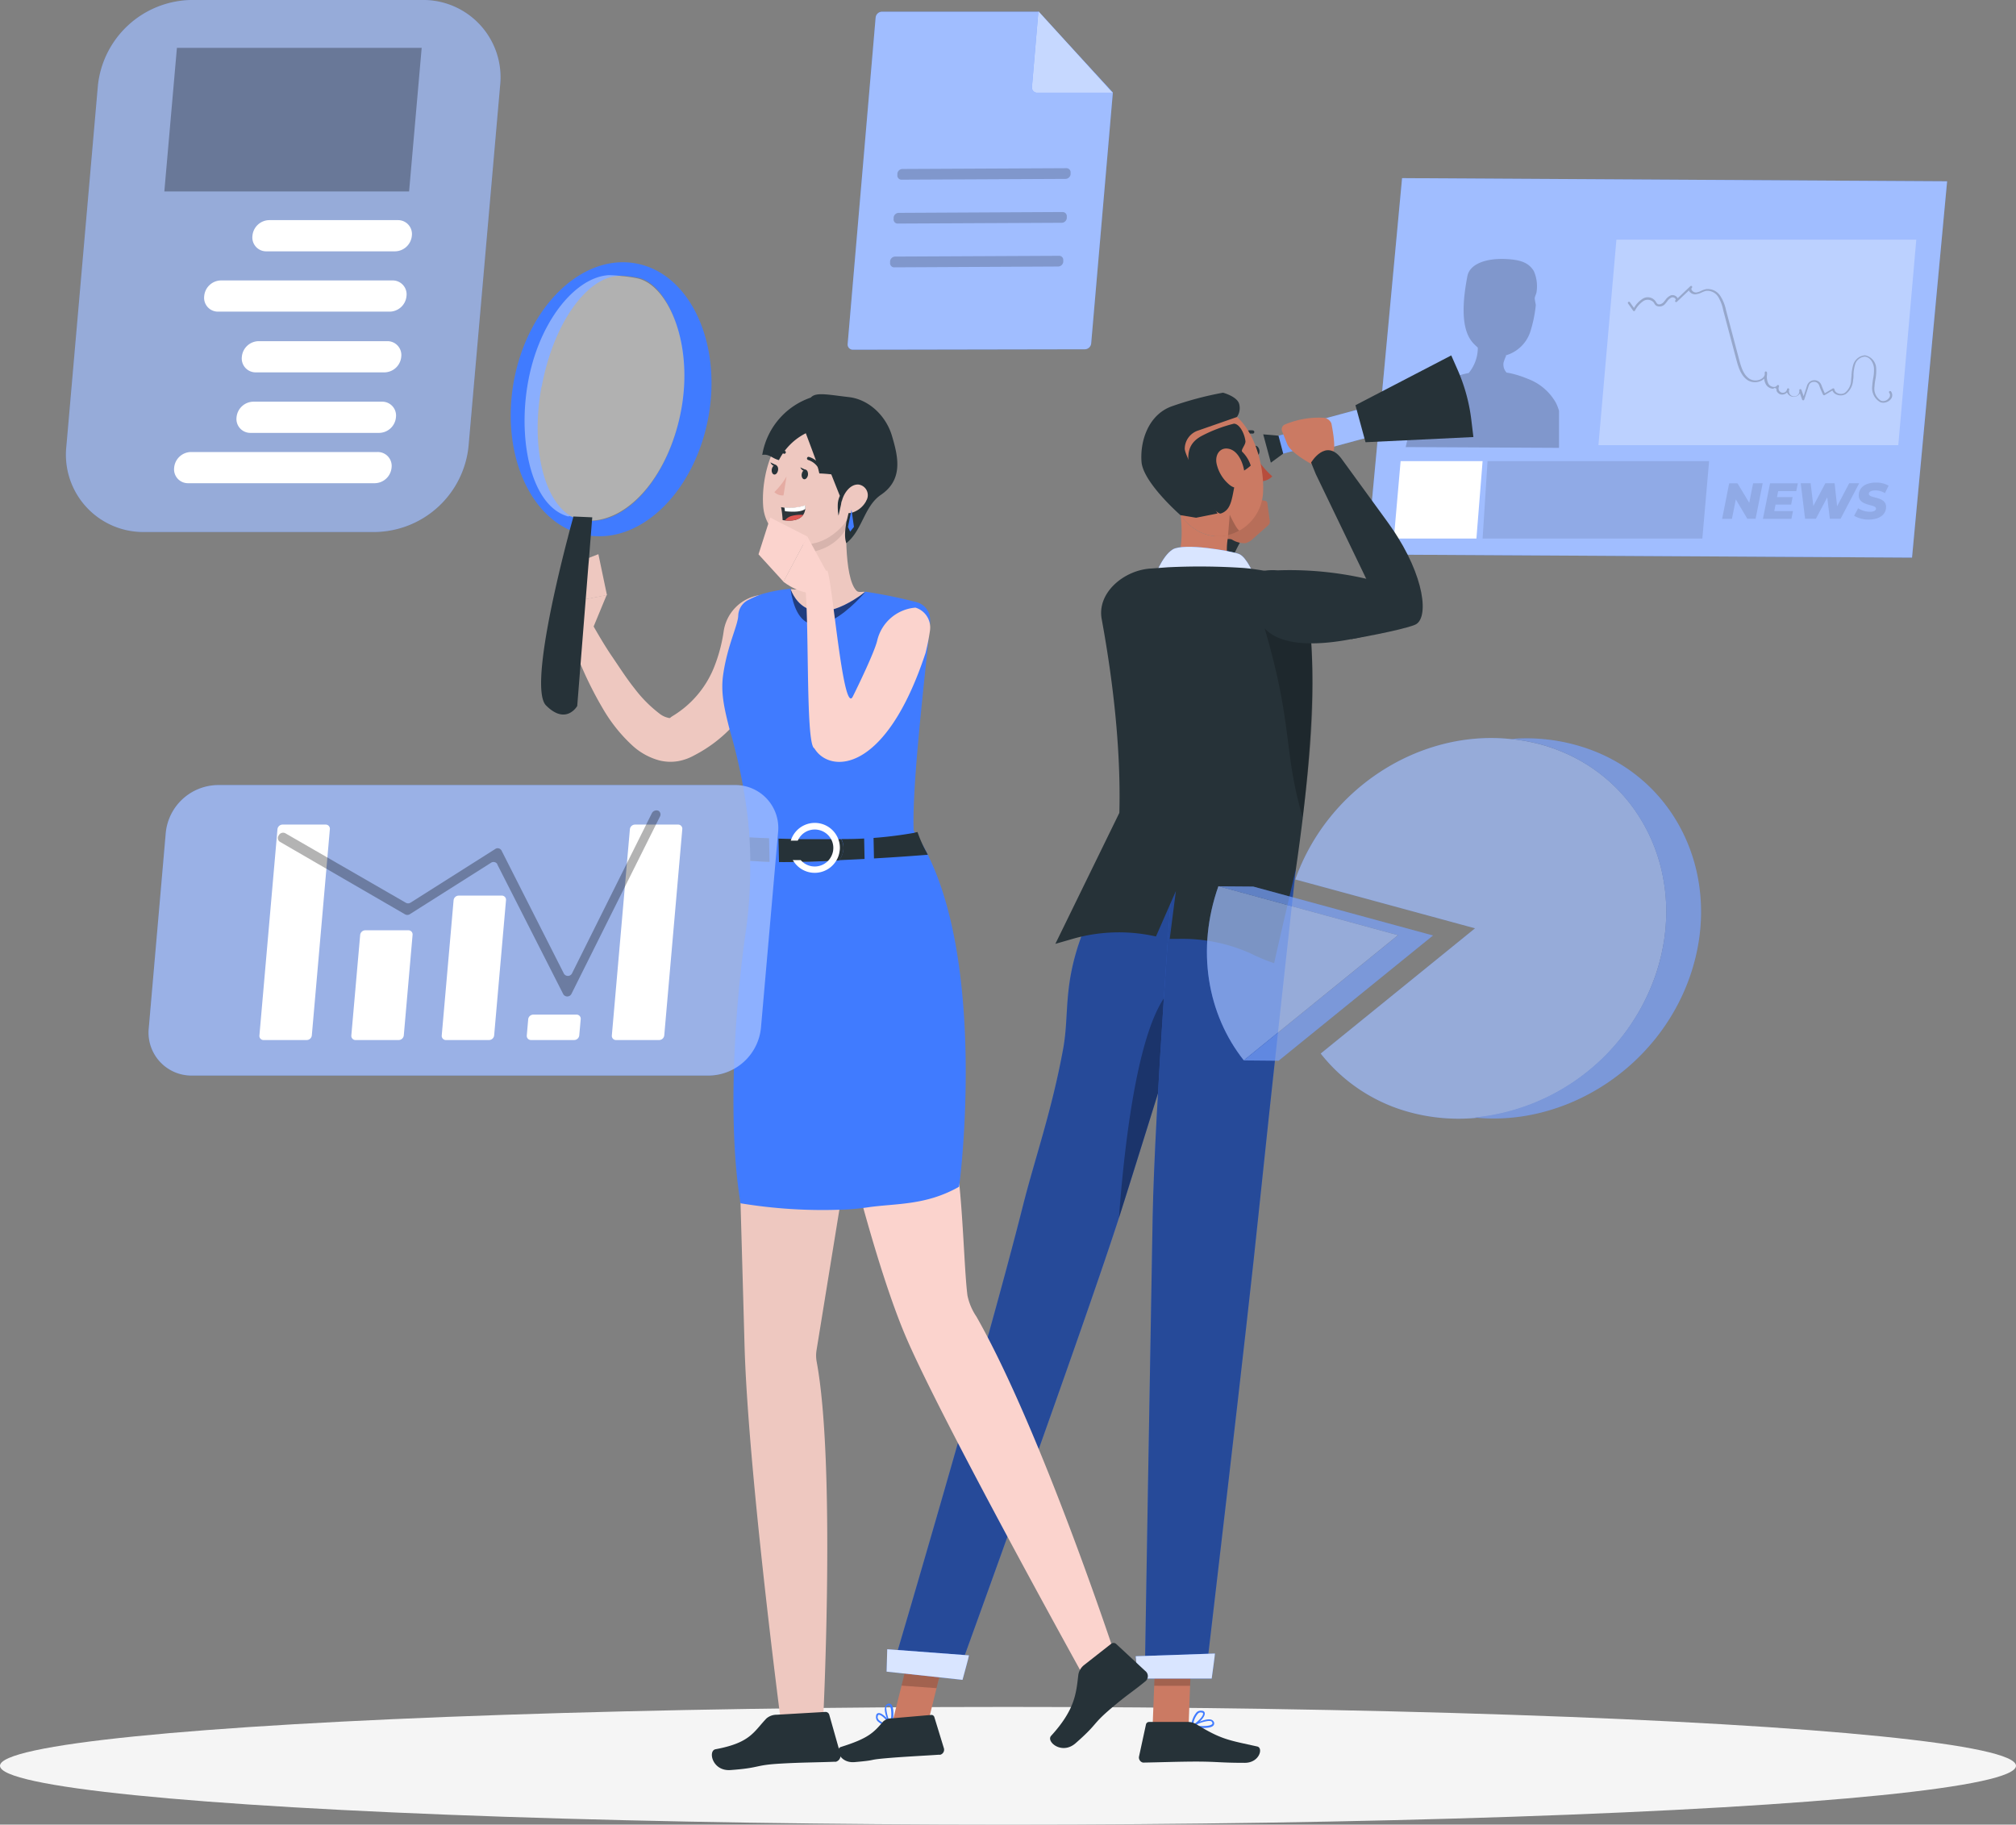 <svg id="Слой_1" data-name="Слой 1" xmlns="http://www.w3.org/2000/svg" viewBox="0 0 387.78 350.95">
  <rect x="0" y="0" width="387.78" height="350.95" fill="#808080" stroke="none"/>
  <title>Analyze</title>
  <g id="freepik--Shadow--inject-2">
    <ellipse id="freepik--path--inject-2" cx="193.89" cy="339.63" rx="193.89" ry="11.32" style="fill: #f5f5f5"/>
  </g>
  <g id="freepik--News--inject-2">
    <g id="freepik--monitor-screen--inject-2">
      <g id="freepik--PC--inject-2">
        <polygon points="367.78 107.25 262.93 106.65 269.69 34.26 374.53 34.87 367.78 107.25" style="fill: #407bff"/>
      </g>
    </g>
    <polygon points="269.69 34.26 262.93 106.65 367.78 107.25 374.53 34.87 269.69 34.26" style="fill: #fff;opacity: 0.5;isolation: isolate"/>
    <g style="opacity: 0.2">
      <path d="M350,148.93a19.68,19.68,0,0,0-2.56-.88,13.62,13.62,0,0,0-1.54-.33,2.28,2.28,0,0,1-.59-1.86,7.82,7.82,0,0,1,.51-1.37l-.1-.07a7,7,0,0,0,4.7-4.42,25.3,25.3,0,0,0,1.1-5.22c0-.26-.24-1.16-.2-1.42s.31-.87.34-1.09a7.26,7.26,0,0,0-.52-4.08c-.92-1.49-2.33-2.18-5.42-2.31-3.86-.18-6.91,1-7.35,3.27-2.19,11.2,1.15,12.84,2,13.79a7.63,7.63,0,0,1-1.76,4.87,13.3,13.3,0,0,0-3.93,1.36c-.86.46-4.34,2.24-4.86,3.06-1.85,3-3.32,9.82-3.32,9.82l29.49.15v-7.12a8.61,8.61,0,0,0-.65-1.64A10.36,10.36,0,0,0,350,148.93Z" transform="translate(-56.11 -76.06)"/>
    </g>
    <polygon points="283.99 103.58 268.11 103.58 269.41 88.69 285.18 88.69 283.99 103.58" style="fill: #fff"/>
    <polygon points="286.13 88.69 328.75 88.69 327.45 103.58 285.18 103.58 286.13 88.69" style="opacity: 0.1;isolation: isolate"/>
    <polygon points="365.14 85.62 307.46 85.62 310.92 46.1 368.6 46.1 365.14 85.62" style="fill: #fff;opacity: 0.3;isolation: isolate"/>
    <g style="opacity: 0.2">
      <path d="M418.32,153.52a1.49,1.49,0,0,1-.54-.11,3.1,3.1,0,0,1-1.54-3.12,13.11,13.11,0,0,1,.17-1.42,8.32,8.32,0,0,0,.16-2c-.08-1.05-.79-2.19-1.8-2.21a2.11,2.11,0,0,0-1.86,1.63,7.31,7.31,0,0,0-.28,1.89,4.31,4.31,0,0,1-.08,1,3.57,3.57,0,0,1-1.41,2.67,2,2,0,0,1-1.82.08,1.46,1.46,0,0,1-.75-.76l-1.49.89a.2.2,0,0,1-.17,0,.19.19,0,0,1-.14-.11,16,16,0,0,1-.74-1.76,1,1,0,0,0-1-.68h0a1,1,0,0,0-1,.72l-.87,2.68a.21.21,0,0,1-.2.15h0a.23.23,0,0,1-.21-.15l-.42-1.2a1.53,1.53,0,0,1-.26.31,1.42,1.42,0,0,1-1,.37,1.4,1.4,0,0,1-1-.5,1.46,1.46,0,0,1-.22-.35,1.73,1.73,0,0,1-.29.23,1.26,1.26,0,0,1-1,.14,1.28,1.28,0,0,1-.75-.73.35.35,0,0,0-.6-.35,1.75,1.75,0,0,1-1.38-.75,2.77,2.77,0,0,1-.38-1.2,2.36,2.36,0,0,1-.42.33,2.7,2.7,0,0,1-2.72,0c-1.28-.82-1.79-2.39-2.2-3.92l-2.54-9.57a7.67,7.67,0,0,0-1-2.62,2.5,2.5,0,0,0-2.29-1.1,4.08,4.08,0,0,0-.84.31,3.42,3.42,0,0,1-1.15.35A1.33,1.33,0,0,1,381,132v-.1l-2.34,2.21a.22.22,0,0,1-.29,0,.23.23,0,0,1,0-.29.23.23,0,0,0,0-.31.69.69,0,0,0-.71-.24,2.09,2.09,0,0,0-.88.78c-.1.12-.19.24-.29.35a1.41,1.41,0,0,1-1.83.44,1.62,1.62,0,0,1-.36-.44,1.53,1.53,0,0,0-.14-.21,1.55,1.55,0,0,0-2-.19,5,5,0,0,0-1.56,1.8.19.19,0,0,1-.17.1.23.23,0,0,1-.19-.09l-.94-1.33a.22.22,0,1,1,.35-.25l.76,1.06a4.79,4.79,0,0,1,1.53-1.67,1.83,1.83,0,0,1,2.72.55,1.24,1.24,0,0,0,.25.33c.37.28,1-.05,1.25-.39l.27-.33a2.54,2.54,0,0,1,1.08-.92,1.12,1.12,0,0,1,1.19.39.82.82,0,0,1,.11.17l2.44-2.31a.21.21,0,0,1,.3,0h0a.22.22,0,0,1,0,.3.32.32,0,0,0-.06.39,1,1,0,0,0,.84.52,3,3,0,0,0,1-.32,4.37,4.37,0,0,1,.94-.33,2.87,2.87,0,0,1,2.72,1.27,8,8,0,0,1,1.12,2.76l2.54,9.57c.4,1.51.86,2.93,2,3.66a2.25,2.25,0,0,0,2.27,0,1.39,1.39,0,0,0,.64-.79v-.44a.22.22,0,0,1,.21-.2h0a.23.23,0,0,1,.22.2,1.67,1.67,0,0,1,0,.5,2.85,2.85,0,0,0,.32,1.74,1.29,1.29,0,0,0,1,.55h0a.7.7,0,0,0,.61-.29.22.22,0,0,1,.29-.06.21.21,0,0,1,.08.29h0a.84.84,0,0,0,0,.68.82.82,0,0,0,1.56-.18.22.22,0,0,1,.24-.18.21.21,0,0,1,.18.24h0a1,1,0,1,0,1.93.13.21.21,0,0,1,.18-.21.22.22,0,0,1,.24.14l.42,1.21.67-2.07a1.48,1.48,0,0,1,1.4-1h0a1.43,1.43,0,0,1,1.37,1c.19.51.4,1,.63,1.51l1.53-.92a.22.22,0,0,1,.32.17,1,1,0,0,0,.59.72,1.49,1.49,0,0,0,1.41-.05,3.16,3.16,0,0,0,1.21-2.36c0-.31.06-.62.08-.93a8.15,8.15,0,0,1,.3-2,2.56,2.56,0,0,1,2.29-1.93A2.64,2.64,0,0,1,417,147a8.31,8.31,0,0,1-.16,2.06,11.06,11.06,0,0,0-.17,1.38,2.69,2.69,0,0,0,1.27,2.7,1.36,1.36,0,0,0,1.48-.49.8.8,0,0,0,.11-1,.22.22,0,1,1,.35-.25,1.19,1.19,0,0,1-.12,1.49A1.9,1.9,0,0,1,418.32,153.52Z" transform="translate(-56.11 -76.06)"/>
    </g>
    <g style="opacity: 0.1">
      <path d="M395.17,169l-1.37,6.84h-1.59L390,172.11l-.75,3.75h-1.89l1.36-6.84h1.6l2.26,3.74.74-3.74Z" transform="translate(-56.11 -76.06)"/>
      <path d="M398.15,170.52l-.23,1.15h3l-.28,1.44h-3l-.24,1.25H401l-.31,1.5h-5.48l1.37-6.84h5.35l-.31,1.5Z" transform="translate(-56.11 -76.06)"/>
      <path d="M413.73,169l-3.58,6.84h-2.07l-.5-4.12-2.18,4.12h-2.08l-.84-6.84h1.91l.52,4.37,2.31-4.37H409l.48,4.43,2.33-4.43Z" transform="translate(-56.11 -76.06)"/>
      <path d="M412.75,175.26l.77-1.44a4.26,4.26,0,0,0,2.27.67c.74,0,1.17-.23,1.17-.6,0-.92-3.32-.42-3.32-2.56,0-1.48,1.26-2.45,3.28-2.45a4.83,4.83,0,0,1,2.47.59l-.71,1.44a3.42,3.42,0,0,0-1.87-.52c-.8,0-1.23.29-1.23.66,0,.94,3.32.4,3.32,2.51,0,1.47-1.29,2.43-3.29,2.43A5.36,5.36,0,0,1,412.75,175.26Z" transform="translate(-56.11 -76.06)"/>
    </g>
  </g>
  <g id="freepik--Document--inject-2">
    <path d="M270.17,93.86,266,142.11a1.25,1.25,0,0,1-1.22,1.13l-44.62.08a1,1,0,0,1-1-1.12l5.38-62.76a1.25,1.25,0,0,1,1.22-1.13h30.06Z" transform="translate(-56.11 -76.06)" style="fill: #407bff"/>
    <g style="opacity: 0.5">
      <path d="M270.17,93.86,266,142.11a1.25,1.25,0,0,1-1.22,1.13l-44.62.08a1,1,0,0,1-1-1.12l5.38-62.76a1.25,1.25,0,0,1,1.22-1.13h30.06Z" transform="translate(-56.11 -76.06)" style="fill: #fff"/>
    </g>
    <path d="M261.22,108.41l-31.5.15a1,1,0,0,0-1,.89v.29a.8.8,0,0,0,.72.88h.1l31.5-.15a1,1,0,0,0,1-.89v-.29a.8.8,0,0,0-.72-.88Z" transform="translate(-56.11 -76.06)" style="opacity: 0.2;isolation: isolate"/>
    <path d="M260.52,116.84,229,117a1,1,0,0,0-1,.89v.29a.79.79,0,0,0,.69.88h.12l31.5-.15a1,1,0,0,0,1-.89v-.29a.8.8,0,0,0-.7-.88Z" transform="translate(-56.11 -76.06)" style="opacity: 0.2;isolation: isolate"/>
    <path d="M259.82,125.26l-31.5.15a1,1,0,0,0-1,.89v.29a.8.8,0,0,0,.7.89h.11l31.5-.16a1,1,0,0,0,1-.89v-.29a.8.8,0,0,0-.72-.88Z" transform="translate(-56.11 -76.06)" style="opacity: 0.2;isolation: isolate"/>
    <path d="M255.85,78.22l-1.24,14.56a1,1,0,0,0,.87,1.11h14.64Z" transform="translate(-56.11 -76.06)" style="fill: #407bff"/>
    <path d="M255.85,78.22l-1.24,14.56a1,1,0,0,0,.87,1.11h14.64Z" transform="translate(-56.11 -76.06)" style="fill: #fff;opacity: 0.7;isolation: isolate"/>
  </g>
  <g id="freepik--Info--inject-2">
    <g style="opacity: 0.7">
      <path d="M128.35,178.38H83.93a14.87,14.87,0,0,1-15.05-16.49l6.06-69.33a18.37,18.37,0,0,1,17.94-16.5H137.3a14.87,14.87,0,0,1,15,16.5l-6.07,69.33A18.35,18.35,0,0,1,128.35,178.38Z" transform="translate(-56.11 -76.06)" style="fill: #407bff"/>
      <path d="M128.35,178.38H83.93a14.87,14.87,0,0,1-15.05-16.49l6.06-69.33a18.37,18.37,0,0,1,17.94-16.5H137.3a14.87,14.87,0,0,1,15,16.5l-6.07,69.33A18.35,18.35,0,0,1,128.35,178.38Z" transform="translate(-56.11 -76.06)" style="fill: #fff;opacity: 0.5;isolation: isolate"/>
    </g>
    <path d="M128.21,169H92.31a2.67,2.67,0,0,1-2.7-3h0a3.3,3.3,0,0,1,3.22-3h35.9a2.67,2.67,0,0,1,2.7,3h0A3.3,3.3,0,0,1,128.21,169Z" transform="translate(-56.11 -76.06)" style="fill: #fff"/>
    <path d="M132.11,124.4H107.37a2.66,2.66,0,0,1-2.7-3h0a3.29,3.29,0,0,1,3.22-3h24.74a2.67,2.67,0,0,1,2.7,3h0A3.3,3.3,0,0,1,132.11,124.4Z" transform="translate(-56.11 -76.06)" style="fill: #fff"/>
    <path d="M131.09,136h-33a2.66,2.66,0,0,1-2.7-3h0a3.29,3.29,0,0,1,3.21-3h33a2.67,2.67,0,0,1,2.7,3h0A3.29,3.29,0,0,1,131.09,136Z" transform="translate(-56.11 -76.06)" style="fill: #fff"/>
    <path d="M130.07,147.68H105.33a2.67,2.67,0,0,1-2.7-3h0a3.29,3.29,0,0,1,3.22-3h24.74a2.67,2.67,0,0,1,2.7,3h0A3.29,3.29,0,0,1,130.07,147.68Z" transform="translate(-56.11 -76.06)" style="fill: #fff"/>
    <path d="M129.05,159.32H104.31a2.67,2.67,0,0,1-2.7-3h0a3.3,3.3,0,0,1,3.22-3h24.74a2.66,2.66,0,0,1,2.7,3h0A3.29,3.29,0,0,1,129.05,159.32Z" transform="translate(-56.11 -76.06)" style="fill: #fff"/>
    <polygon points="78.69 36.82 31.61 36.82 34.03 9.2 81.11 9.2 78.69 36.82" style="opacity: 0.3;isolation: isolate"/>
  </g>
  <g id="freepik--character-2--inject-2">
    <rect x="299.77" y="158.82" width="12.67" height="3.57" transform="translate(-87.46 9.58) rotate(-15.16)" style="fill: #407bff"/>
    <rect x="299.77" y="158.82" width="12.67" height="3.57" transform="translate(-87.46 9.58) rotate(-15.16)" style="fill: #fff;opacity: 0.3;isolation: isolate"/>
    <polygon points="245.92 83.8 242.98 83.54 244.45 88.99 246.83 87.25 245.92 83.8" style="fill: #263238"/>
    <rect x="307.26" y="155.08" width="18.97" height="5.68" transform="translate(-86.39 12.27) rotate(-15.16)" style="fill: #407bff"/>
    <rect x="307.26" y="155.08" width="18.97" height="5.68" transform="translate(-86.39 12.27) rotate(-15.16)" style="fill: #fff;opacity: 0.5;isolation: isolate"/>
    <path d="M339.52,160.12l-20.75,1L316.83,154l18.43-9.58,1.29,2.92a34,34,0,0,1,2.56,9.39Z" transform="translate(-56.11 -76.06)" style="fill: #263238"/>
    <path d="M275,207.81c0-6.62,3.31-10,5.9-14.24l9.36-15.23c.45-.73-2.41,3.92-.82,1.14.89-1.55,3.92-1.57,5.14,1-3.27,6-3.86,11-5.8,17.56a92.79,92.79,0,0,1-3.4,9C279.36,218.21,275,210.69,275,207.81Z" transform="translate(-56.11 -76.06)" style="fill: #263238"/>
    <path d="M289,180.5c.84-1.72,2.72-5.22,3.55-6.95a1.91,1.91,0,0,1,.55-.76,2,2,0,0,1,.69-.23,12.34,12.34,0,0,1,5.63-.18.58.58,0,0,1,.36.19.62.62,0,0,1,.11.34c.14,1,.28,2.08.43,3.12a1.42,1.42,0,0,1,0,.68,1.52,1.52,0,0,1-.44.54l-2.67,2.35a3.45,3.45,0,0,1-1.52.93,4.58,4.58,0,0,1-2.64-.71C292,179.41,289,180.5,289,180.5Z" transform="translate(-56.11 -76.06)" style="fill: #cb7a63"/>
    <g style="opacity: 0.1">
      <path d="M289,180.5c.84-1.72,2.72-5.22,3.55-6.95a1.91,1.91,0,0,1,.55-.76,2,2,0,0,1,.69-.23,12.34,12.34,0,0,1,5.63-.18.58.58,0,0,1,.36.19.62.62,0,0,1,.11.34c.14,1,.28,2.08.43,3.12a1.42,1.42,0,0,1,0,.68,1.52,1.52,0,0,1-.44.54l-2.67,2.35a3.45,3.45,0,0,1-1.52.93,4.58,4.58,0,0,1-2.64-.71C292,179.41,289,180.5,289,180.5Z" transform="translate(-56.11 -76.06)"/>
    </g>
    <g id="freepik--group--inject-2">
      <path d="M297.54,161.81c.34-.06.7.3.8.81s-.09,1-.43,1a.9.9,0,0,1-.79-.81C297,162.3,297.21,161.87,297.54,161.81Z" transform="translate(-56.11 -76.06)" style="fill: #263238"/>
      <path d="M298.46,168.61a3,3,0,0,0,2.37-.93,18.82,18.82,0,0,1-3.3-3.93Z" transform="translate(-56.11 -76.06)" style="fill: #b74d3c"/>
      <path d="M294.9,160.3a2.43,2.43,0,0,1,2.07-.84h.1a.31.31,0,0,0,0-.62h0a3,3,0,0,0-2.62,1,.3.3,0,0,0-.08.2.31.31,0,0,0,.3.32h0A.29.29,0,0,0,294.9,160.3Z" transform="translate(-56.11 -76.06)" style="fill: #263238"/>
      <path d="M290.85,191.5c-8.83-.09-10.08-4.92-10.08-4.92,2.68-2.51,2.91-7.22,2.43-11.43a9.82,9.82,0,0,0,2.58,2.56,8,8,0,0,0,6.44,1.29h.11a1.11,1.11,0,0,0,0,.25c-.6,3.36-.21,7,3.3,8.1C295.58,187.32,300.58,191.6,290.85,191.5Z" transform="translate(-56.11 -76.06)" style="fill: #cb7a63"/>
      <path d="M292.6,177.73a11.81,11.81,0,0,0-.27,1.24h-.11a8,8,0,0,1-6.44-1.29,9.82,9.82,0,0,1-2.58-2.56c-.11-1.07-.28-2.12-.46-3.07l9.5,5.45Z" transform="translate(-56.11 -76.06)" style="fill: #cb7a63"/>
      <path d="M278.07,187.34s1.48-4.28,3.61-5.6,11.35.29,12.79.89,2.83,4,2.83,4Z" transform="translate(-56.11 -76.06)" style="fill: #407bff"/>
      <path d="M278.07,187.34s1.48-4.28,3.61-5.6,11.35.29,12.79.89,2.83,4,2.83,4Z" transform="translate(-56.11 -76.06)" style="fill: #fff;opacity: 0.8;isolation: isolate"/>
      <path d="M300.2,186c-1.43-.27-3-.52-4.65-.68a125.65,125.65,0,0,0-14.78-.15l-3.25.24c-5.16.27-10.43,4.63-9.5,9.71,5.13,27.95,3.18,43.46,2.56,48l34.76.34c4.19-28.53,3.5-43,2.24-50A9.22,9.22,0,0,0,300.2,186Z" transform="translate(-56.11 -76.06)" style="fill: #263238"/>
      <path d="M306.69,233.34l-1.31,10.07c2.69-20.62,3.76-29.22,3-43.6l-9-2.86C304.91,215.77,302.9,220.41,306.69,233.34Z" transform="translate(-56.11 -76.06)" style="opacity: 0.2;isolation: isolate"/>
      <path d="M299.07,170.66a8.94,8.94,0,0,1-4.5,7.42h0a7.56,7.56,0,0,1-2.19.88h-.11a8,8,0,0,1-6.44-1.29,9.82,9.82,0,0,1-2.58-2.56c-1.68-2.41-2.33-5.6-3.48-10.07A8.81,8.81,0,0,1,290,154.15C296.66,155.48,299.33,164.7,299.07,170.66Z" transform="translate(-56.11 -76.06)" style="fill: #cb7a63"/>
      <path d="M294.52,178.09a7.56,7.56,0,0,1-2.19.88l.32-3.92S294.06,178.09,294.52,178.09Z" transform="translate(-56.11 -76.06)" style="opacity: 0.2;isolation: isolate"/>
      <path d="M295.2,166.7c-2.31,1.06-1.34,6.17-3.43,7.69a2.51,2.51,0,0,1-.86.44c-1,.23-5.32-5.68-5.68-7.12-.93-3.76-.92-6.15,1.92-7.75a27.79,27.79,0,0,1,6.3-2.41c1,0,2,1.69,2.22,3.34.08.75-1,1.72-.59,2.09a6.43,6.43,0,0,1,1.61,2.63A9,9,0,0,1,295.2,166.7Z" transform="translate(-56.11 -76.06)" style="fill: #263238"/>
      <path d="M290.31,174.82l-4.13.82-3-.49s-7.2-6.27-7.5-10.28,1.34-9,5.74-10.63a65,65,0,0,1,9.94-2.65s2.84.75,3.13,2.27a3,3,0,0,1-.46,2.41l-7.46,2.6A3.71,3.71,0,0,0,284,162.4h0C284.1,164.3,290.31,174.82,290.31,174.82Z" transform="translate(-56.11 -76.06)" style="fill: #263238"/>
      <path d="M292.72,162.45c1.85.59,2.76,3.34,2.8,5.08,0,1.92-1.25,3.11-2.9,1.79a7.32,7.32,0,0,1-2.48-4C289.72,163.46,290.88,161.87,292.72,162.45Z" transform="translate(-56.11 -76.06)" style="fill: #cb7a63"/>
      <path d="M285.39,408.22a.16.16,0,0,1-.13-.14.14.14,0,0,1,.07-.17c.13,0,2.54-1.42,3.69-1.11a.82.82,0,0,1,.53.38.62.62,0,0,1,0,.71c-.28.41-1.1.52-2,.52A12.68,12.68,0,0,1,285.39,408.22Zm3.22-1.16a7.26,7.26,0,0,0-2.71.88c1.29.18,3,.17,3.36-.27.07-.07.11-.16,0-.36a.43.43,0,0,0-.32-.23.86.86,0,0,0-.32,0Z" transform="translate(-56.11 -76.06)" style="fill: #407bff"/>
      <path d="M285.32,408.18a.21.21,0,0,1-.07-.15,4.37,4.37,0,0,1,1.06-2.66,1.18,1.18,0,0,1,.92-.27c.45,0,.61.27.61.46.14.8-1.5,2.26-2.34,2.64h-.07Zm1.8-2.77a.84.84,0,0,0-.58.24,3.86,3.86,0,0,0-.91,2.12c.86-.51,2-1.68,1.89-2.15,0,0,0-.18-.32-.18h-.1Z" transform="translate(-56.11 -76.06)" style="fill: #407bff"/>
      <polygon points="222.33 316.07 229.21 316.08 228.63 331.97 221.71 331.96 222.33 316.07" style="fill: #cb7a63"/>
      <path d="M286.36,407.77c4.71,2.89,6.15,3,11.59,4.21,1.19.27.43,3.14-2.41,3.14-4.71,0-5.2-.23-9.22-.24-3.44,0-7.38.15-10.12.19h-.25a1,1,0,0,1-.74-1.2l1.33-6.14a.61.61,0,0,1,.59-.47h7.57A3.17,3.17,0,0,1,286.36,407.77Z" transform="translate(-56.11 -76.06)" style="fill: #263238"/>
      <polygon points="222.33 316.08 222.01 324.24 228.92 324.25 229.21 316.09 222.33 316.08" style="opacity: 0.2;isolation: isolate"/>
      <path d="M227.68,408a.19.19,0,0,1-.13.13.15.15,0,0,1-.17-.09c-.06-.12-1.38-2.54-1-3.68a.84.84,0,0,1,.38-.52.63.63,0,0,1,.72,0c.39.3.49,1.12.48,2A12.63,12.63,0,0,1,227.68,408Zm-1.08-3.23a7.32,7.32,0,0,0,.8,2.71c.21-1.28.24-3-.2-3.34-.06-.08-.16-.11-.36,0a.44.44,0,0,0-.24.32A1.07,1.07,0,0,0,226.6,404.82Z" transform="translate(-56.11 -76.06)" style="fill: #407bff"/>
      <path d="M227.67,408.11a.17.17,0,0,1-.15.07,4.29,4.29,0,0,1-2.64-1.1,1.17,1.17,0,0,1-.26-.92c0-.44.29-.6.47-.6.79-.11,2.24,1.55,2.6,2.38V408A.14.14,0,0,1,227.67,408.11Zm-2.76-1.81a.93.93,0,0,0,.23.57,3.83,3.83,0,0,0,2.11.93c-.5-.86-1.65-2-2.12-1.91,0,0-.18,0-.19.31v.1Z" transform="translate(-56.11 -76.06)" style="fill: #407bff"/>
      <polygon points="175.47 315.97 182.18 316.46 178.22 332.48 171.47 331.99 175.47 315.97" style="fill: #cb7a63"/>
      <path d="M226,407.16c-1.85,2.15-2.83,3.25-8.15,4.91-1.18.36-.18,3.16,2.66,2.91,4.7-.41,2.11-.4,6.11-.75,3.43-.3,7.37-.48,10.1-.67a.86.86,0,0,0,.27,0,1,1,0,0,0,.68-1.24v0l-1.84-6a.58.58,0,0,0-.62-.41l-7.53.65A2.39,2.39,0,0,0,226,407.16Z" transform="translate(-56.11 -76.06)" style="fill: #263238"/>
      <polygon points="175.46 315.98 173.41 324.21 180.14 324.7 182.18 316.46 175.46 315.98" style="opacity: 0.2;isolation: isolate"/>
      <path d="M270.58,243.06a71.48,71.48,0,0,0-6.36,12.8c-3.69,10-2.38,15.18-3.61,21.93-2.17,11.87-5.41,21-7.69,30-7.1,28.19-24.72,87.72-24.72,87.72l12.12,2.67s25.1-69.16,31.48-89.33C277.55,290.7,292.31,243,292.31,243Z" transform="translate(-56.11 -76.06)" style="fill: #407bff"/>
      <path d="M270.58,243.06a71.48,71.48,0,0,0-6.36,12.8c-3.69,10-2.38,15.18-3.61,21.93-2.17,11.87-5.41,21-7.69,30-7.1,28.19-24.72,87.72-24.72,87.72l12.12,2.67s25.1-69.16,31.48-89.33C277.55,290.7,292.31,243,292.31,243Z" transform="translate(-56.11 -76.06)" style="opacity: 0.4;isolation: isolate"/>
      <path d="M226.77,393.27l-.12,4.31,14.6,1.58s1.3-4.71,1.24-4.71Z" transform="translate(-56.11 -76.06)" style="fill: #407bff"/>
      <path d="M226.77,393.27l-.12,4.31,14.6,1.58s1.3-4.71,1.24-4.71Z" transform="translate(-56.11 -76.06)" style="fill: #fff;opacity: 0.8;isolation: isolate"/>
      <path d="M285.49,265c-4.65,15-10.54,33.91-13.68,43.85l-.48,1.51c1.24-16.6,4.5-44.43,12.84-45.45A3,3,0,0,1,285.49,265Z" transform="translate(-56.11 -76.06)" style="opacity: 0.3;isolation: isolate"/>
      <path d="M281.76,243s-3.54,45.74-3.94,67.37c-.38,20.15-1.51,88.35-1.51,88.35H288s8.2-69.41,10.27-89.88c2-19.38,7.08-65.45,7.08-65.45Z" transform="translate(-56.11 -76.06)" style="fill: #407bff"/>
      <path d="M281.76,243s-3.54,45.74-3.94,67.37c-.38,20.15-1.51,88.35-1.51,88.35H288s8.2-69.41,10.27-89.88c2-19.38,7.08-65.45,7.08-65.45Z" transform="translate(-56.11 -76.06)" style="opacity: 0.4;isolation: isolate"/>
      <path d="M271.42,232.4l-12.31,25.2,3.26-.94a32.25,32.25,0,0,1,16.09-.48h0l3.83-8.73-1.18,9.19h1.68a32.23,32.23,0,0,1,14,2.85,33.79,33.79,0,0,0,4.41,1.83c0-.28,4.12-17.88,4.12-17.88S299.86,214.45,271.42,232.4Z" transform="translate(-56.11 -76.06)" style="fill: #263238"/>
      <path d="M274.57,394.62l.4,4.29h14.21s.67-4.81.62-4.81Z" transform="translate(-56.11 -76.06)" style="fill: #407bff"/>
      <path d="M274.57,394.62l.4,4.29h14.21s.67-4.81.62-4.81Z" transform="translate(-56.11 -76.06)" style="fill: #fff;opacity: 0.8;isolation: isolate"/>
      <path d="M308.55,165.41s-4.14-2.16-4.85-3.95l-1-2.51a1,1,0,0,1,.56-1.24,16.81,16.81,0,0,1,7.51-1.29,1.78,1.78,0,0,1,1.43,1.07s1.06,5,.23,5.55Z" transform="translate(-56.11 -76.06)" style="fill: #cb7a63"/>
      <path d="M314.11,164.23,323,176.45c.29.39.57.79.83,1.18,6.44,9.37,7.17,17.49,4.45,18.6S316,199,316,199l1.23-9.71,2.4-.4L309.2,167.24l-.9-2.21S311.1,160.26,314.11,164.23Z" transform="translate(-56.11 -76.06)" style="fill: #263238"/>
      <path d="M301.87,185.76a65.93,65.93,0,0,1,20,2.37l1.13,9.08s-17.77,6-23.61-.26C294.86,192.16,293.42,185.15,301.87,185.76Z" transform="translate(-56.11 -76.06)" style="fill: #263238"/>
    </g>
  </g>
  <g id="freepik--character-1--inject-2">
    <path d="M205.11,190c0,.55.07.87.09,1.28v1.14c0,.74,0,1.49-.05,2.22-.08,1.48-.24,3-.46,4.43a36.74,36.74,0,0,1-2.51,8.66,26.91,26.91,0,0,1-12.49,13.59,10,10,0,0,1-3.09,1.13,8.86,8.86,0,0,1-3.66-.13,12.46,12.46,0,0,1-5.06-2.75,30.12,30.12,0,0,1-5.68-7,71.35,71.35,0,0,1-6.71-15l4.35-1.81c1.24,2.18,2.55,4.44,4,6.57s2.8,4.24,4.33,6.16a25.16,25.16,0,0,0,4.76,4.8,4.22,4.22,0,0,0,1.88.87c.17,0,.18,0,.25-.05s-.1,0,.53-.39a19.35,19.35,0,0,0,8-9.65,30.12,30.12,0,0,0,1.71-6.52h0a8.25,8.25,0,0,1,6.76-7Z" transform="translate(-56.11 -76.06)" style="fill: #eec8c0"/>
    <path d="M166.15,199.37c-3-2.4-3-7-3-7l9.65-1.86L169.7,198Z" transform="translate(-56.11 -76.06)" style="fill: #eec8c0"/>
    <polygon points="116.75 114.47 107.1 116.32 108.18 109.28 115.1 106.59 116.75 114.47" style="fill: #eec8c0"/>
    <path d="M165.68,178a14,14,0,0,0,3.25,1c.28,0,.55.09.83.11,10.06,1.21,20.06-8.82,22.62-22.88,2.6-14.41-3.64-27.65-14-29.51s-20.83,8.32-23.45,22.74C152.63,162.36,157.33,174.26,165.68,178Zm-5.37-27.56c2.16-11.88,8.47-20.87,14.6-21.31a6.1,6.1,0,0,1,1.35,0h0a21.82,21.82,0,0,1,2.68.38c5.43,1.1,10.54,12.36,8.2,25.28C185,167,177.41,176.2,170,176.23a7.58,7.58,0,0,1-1.5-.11H168l-.22-.05a6.17,6.17,0,0,1-1.44-.51c-5.52-2.73-8.21-13.29-6.08-25.09Z" transform="translate(-56.11 -76.06)" style="fill: #407bff"/>
    <path d="M165.51,175.42a.4.4,0,0,1,0-.12l3.9.91c8.05,0,15.5-9.26,17.74-21.35,2.38-12.92-2.62-24.12-8.54-25.28a25.38,25.38,0,0,0-2.91-.41h0a20.53,20.53,0,0,0-2.46-.19c-6.66.37-13.78,9.4-15.69,21.33C155.75,161.39,158.48,173.62,165.51,175.42Z" transform="translate(-56.11 -76.06)" style="fill: #fafafa;opacity: 0.4;isolation: isolate"/>
    <path d="M161.14,211.74c3.86,3.88,6,.11,6,.11l.31-3.91,1.4-17.61.43-5.44.09-1,.37-4.7.23-2.93.06-.7-3.64-.16a.4.4,0,0,0,0,.12c-.09.3-.34,1.21-.7,2.54-.09.38-.21.79-.32,1.25-.67,2.54-1.56,6.1-2.42,9.95C160.87,198.57,159,209.59,161.14,211.74Z" transform="translate(-56.11 -76.06)" style="fill: #263238"/>
    <path d="M198.31,298.9s.8,28.09,1,35.45c.6,23.75,6.95,72.43,6.95,72.43l8.2-.23s2.42-48.94-1.27-68.62a6.47,6.47,0,0,1,0-2.28l5.71-35.15Z" transform="translate(-56.11 -76.06)" style="fill: #eec8c0"/>
    <path d="M219.38,297.77s5.33,22,10.8,35c6.62,15.76,35,66.87,35,66.87l5.46-5.13s-14.23-43.26-26.71-65.21a11.28,11.28,0,0,1-1.73-4.08c-.88-6.85-.92-26.9-4-33.86Z" transform="translate(-56.11 -76.06)" style="fill: #fbd3cd"/>
    <path d="M235,195.58v.33h0c-.09,1-.22,2.31-.36,3.74a.19.19,0,0,1,0,.08c-1,9.77-3,27.11-2.81,35.53a1.45,1.45,0,0,1,0,.36,2.71,2.71,0,0,1-.13.7,3.49,3.49,0,0,1-2.78,2.41,84.11,84.11,0,0,1-9.75,1.05h-.77a4.08,4.08,0,0,0,.06-.79,3.67,3.67,0,0,0-.39-1.56h-7.7c-4.53-.08-8.3-.26-9.94-.35a2.71,2.71,0,0,1,0,.29,2.45,2.45,0,0,1-.08-.29,1.54,1.54,0,0,1-.05-.31,104.26,104.26,0,0,0-3.85-20.41c-1-3.92-1.73-7-1.25-10.45.79-5.65,2.85-9.55,2.91-11.44a3.48,3.48,0,0,1,1.92-3,18.64,18.64,0,0,1,2.74-1.17h0a28.77,28.77,0,0,1,5.45-1h0v.05l.41,1.57.07.09h0l2,2.62.59.13,2.54.54,2.75-.51.46-.08,3.82-2.46h0l1.41-1.14.17-.18.09-.07h0a95.09,95.09,0,0,1,9.8,2A3.48,3.48,0,0,1,235,195.58Z" transform="translate(-56.11 -76.06)" style="fill: #407bff"/>
    <path d="M220.88,189.7c-2.61-2.59-1.94-14.57-1.94-14.57l-7.26,5.25s-.23,7.4-2,8.88c-.4.35-1,.08-1.52.13l.5,1.87,1.45,2.29,1.94,1.3,2.8-.08,2.5-.79,2.82-2.09,2.29-2C222,189.85,221.26,190.07,220.88,189.7Z" transform="translate(-56.11 -76.06)" style="fill: #eec8c0"/>
    <path d="M211.22,182.44c4.86-.69,7-3.29,8-5.32l-.27-2-7.26,5.25Z" transform="translate(-56.11 -76.06)" style="opacity: 0.1;isolation: isolate"/>
    <path d="M205.51,405.87l9.34-.54a.75.75,0,0,1,.77.54l2.12,7.5a1.24,1.24,0,0,1-.83,1.54h0a1.09,1.09,0,0,1-.26,0c-3.37.14-6.37.12-10.56.37-4.95.29-3.66.81-9.47,1.23-3.5.25-4.37-3.7-2.89-4,6.74-1.25,7.33-3.34,9.81-5.93A3,3,0,0,1,205.51,405.87Z" transform="translate(-56.11 -76.06)" style="fill: #263238"/>
    <path d="M264.64,396.31l5.2-4.08a.75.75,0,0,1,.94,0l5.62,5.22a1.25,1.25,0,0,1,.25,1.75,1.12,1.12,0,0,1-.18.2c-2.6,2.14-3.47,2.54-6.66,5.26-3.77,3.21-2.43,2.85-6.81,6.69-2.64,2.31-5.72-.31-4.71-1.42,4.63-5.07,4.82-8.2,5.24-11.76A3,3,0,0,1,264.64,396.31Z" transform="translate(-56.11 -76.06)" style="fill: #263238"/>
    <path d="M233.25,238c-.36-.62-.73-1.21-1.13-1.79a5,5,0,0,0-.4-.58c-.14-.21-.28-.42-.43-.61L200,233.35s.15,1.45.28,3.79c1.64.09,5.41.27,9.94.35h7.7a3.67,3.67,0,0,1,.39,1.56,4.08,4.08,0,0,1-.06.79,3.83,3.83,0,0,1-.79,1.72c-1.92.1-3.87.17-5.75.23h-1a88.37,88.37,0,0,1-10.32-.16,83.82,83.82,0,0,1-.75,13.06c-2.45,16.73-3.44,37.93-1.19,52.17V307a2.22,2.22,0,0,0,.1.5,96.94,96.94,0,0,0,19,1.24,43.76,43.76,0,0,0,5.54-.47c5.45-.78,11.09-.33,17.48-3.94C240.69,304.3,246.3,260.2,233.25,238Z" transform="translate(-56.11 -76.06)" style="fill: #407bff"/>
    <path d="M218.35,239.05a4.08,4.08,0,0,1-.06.79,3.83,3.83,0,0,1-.79,1.72c-1.92.1-3.87.17-5.75.23h-1a88.37,88.37,0,0,1-10.32-.16c0-1.58-.07-3-.14-4.22a2.71,2.71,0,0,0,0-.29c1.64.09,5.41.27,9.94.35h7.7A3.67,3.67,0,0,1,218.35,239.05Z" transform="translate(-56.11 -76.06)" style="fill: #263238"/>
    <path d="M234.58,240.46s-7.94.66-16.13,1l-.95.05a3.83,3.83,0,0,0,.79-1.72,4.08,4.08,0,0,0,.06-.79,3.67,3.67,0,0,0-.39-1.56h.82a77.53,77.53,0,0,0,12.81-1.13,2.4,2.4,0,0,0,.53-.12l.47-.11h0a23.26,23.26,0,0,0,1.61,3.65Z" transform="translate(-56.11 -76.06)" style="fill: #263238"/>
    <path d="M208.13,189.2s2.65,9.51,14.41.73C222.54,189.93,210.41,204.53,208.13,189.2Z" transform="translate(-56.11 -76.06)" style="fill: #407bff"/>
    <path d="M208.13,189.2s2.65,9.51,14.41.73C222.54,189.93,210.41,204.53,208.13,189.2Z" transform="translate(-56.11 -76.06)" style="opacity: 0.5;isolation: isolate"/>
    <path d="M212.09,194.85a1.51,1.51,0,1,1,.09,3Z" transform="translate(-56.11 -76.06)" style="fill: #fff"/>
    <path d="M221.77,167.38c-1.39,6.2-1.85,8.84-5.52,11.54-5.53,4.07-12.84,1-13.34-5.48-.43-5.84,1.91-15,8.44-16.49a8.67,8.67,0,0,1,10.42,10.43Z" transform="translate(-56.11 -76.06)" style="fill: #eec8c0"/>
    <path d="M211.53,167.41c-.09.51-.43.88-.75.83s-.54-.51-.46-1,.42-.88.75-.83S211.58,166.92,211.53,167.41Z" transform="translate(-56.11 -76.06)" style="fill: #263238"/>
    <path d="M205.77,166.5c-.09.52-.42.88-.75.83s-.54-.51-.46-1,.42-.88.75-.82S205.85,166,205.77,166.5Z" transform="translate(-56.11 -76.06)" style="fill: #263238"/>
    <path d="M205.45,165.54l-1.16-.55S204.76,166.05,205.45,165.54Z" transform="translate(-56.11 -76.06)" style="fill: #263238"/>
    <path d="M207.4,167.71a13.67,13.67,0,0,1-2.35,3,2.24,2.24,0,0,0,1.77.63Z" transform="translate(-56.11 -76.06)" style="fill: #e5aca3"/>
    <path d="M214,166.63a.31.31,0,0,1-.29-.21,3.58,3.58,0,0,0-2.16-1.89.31.31,0,0,1-.2-.39.3.3,0,0,1,.37-.2h0a4.1,4.1,0,0,1,2.56,2.29.29.29,0,0,1-.19.37h0Z" transform="translate(-56.11 -76.06)" style="fill: #263238"/>
    <path d="M204.47,163.57a.32.32,0,0,1-.27-.16.31.31,0,0,1,.11-.41,3,3,0,0,1,2.79-.21.29.29,0,0,1,.14.38h0a.29.29,0,0,1-.39.14h0a2.4,2.4,0,0,0-2.18.19A.31.31,0,0,1,204.47,163.57Z" transform="translate(-56.11 -76.06)" style="fill: #263238"/>
    <path d="M211.21,166.49l-1.16-.54S210.52,167,211.21,166.49Z" transform="translate(-56.11 -76.06)" style="fill: #263238"/>
    <path d="M225.55,171.24c-3.25,2.22-3.56,6.86-6.65,9.29-.76-2.13.45-5.56,1-8.08a1.18,1.18,0,0,0,0-.83c-.25-.41-.94-.31-1.25.07a2.37,2.37,0,0,0-.33,1.4c-.1-.24-.19-.48-.28-.71-.22,1-.42,1.91-.64,2.86a10.7,10.7,0,0,1-.14-2.23,4.33,4.33,0,0,1,.4-1.57c-8.71-21.79-7.66-20.08,1.74-19,3.9.45,7.17,3.67,8.28,7.45S230,168.23,225.55,171.24Z" transform="translate(-56.11 -76.06)" style="fill: #263238"/>
    <path d="M222.7,172.46a4.58,4.58,0,0,1-2.7,2.2c-1.53.44-2.32-.93-1.91-2.4s1.64-3.13,3.19-3a2.06,2.06,0,0,1,1.42,3.16Z" transform="translate(-56.11 -76.06)" style="fill: #eec8c0"/>
    <path d="M206.35,173.6a17.45,17.45,0,0,1,.3,2.5l.45.05c2,.21,3-.36,3.5-1.05a2.62,2.62,0,0,0,.4-1.1,2.47,2.47,0,0,0,0-.7,9.7,9.7,0,0,1-4,.41Z" transform="translate(-56.11 -76.06)" style="fill: #2e353a"/>
    <path d="M207,173.66l.1.73c1.89.19,3.25.08,3.9-.44a2.47,2.47,0,0,0,0-.7A9.7,9.7,0,0,1,207,173.66Z" transform="translate(-56.11 -76.06)" style="fill: #fff"/>
    <path d="M207.1,176.15c2,.21,3-.36,3.5-1.05a6.62,6.62,0,0,0-2.27.21A2.41,2.41,0,0,0,207.1,176.15Z" transform="translate(-56.11 -76.06)" style="fill: #de5753"/>
    <polygon points="163.79 98.03 163.11 101.38 163.53 102.25 164.26 101.34 163.79 98.03" style="fill: #407bff"/>
    <path d="M235,197.29a43.06,43.06,0,0,1-.86,4.36c-7.76,23.54-18.53,23.12-21.38,18.35-1.83-.68-.83-27.43-2-32.8l4.49-1.41c1,2.28,3.05,28.08,4.91,24.22,1-2,4.16-8.54,4.68-10.73h0a8.24,8.24,0,0,1,7.36-6.35A4,4,0,0,1,235,197.29Z" transform="translate(-56.11 -76.06)" style="fill: #fbd3cd"/>
    <path d="M214.1,190.05c-3.75.83-7.3-2.1-7.3-2.1l4.61-8.68,3.88,7.11Z" transform="translate(-56.11 -76.06)" style="fill: #fbd3cd"/>
    <polygon points="155.32 103.21 150.71 111.89 145.9 106.62 148.16 99.55 155.32 103.21" style="fill: #fbd3cd"/>
    <path d="M213.11,152.22a14.07,14.07,0,0,0-10.38,11.34c1.32-.25,1.91.68,3.21,1a11.65,11.65,0,0,1,5.17-5.17q.91,2.41,1.81,4.85c.33.88.79,2.88.79,2.88a29.8,29.8,0,0,1,3.83.39s1.67-6.47.09-10.79c-.67-1.84-1.49-3.79-3.17-4.79Z" transform="translate(-56.11 -76.06)" style="fill: #263238"/>
    <rect x="222.37" y="236.45" width="1.81" height="6.08" transform="translate(-60.99 -71.41) rotate(-1.18)" style="fill: #407bff"/>
    <rect x="204.1" y="236.84" width="1.81" height="6.08" transform="translate(-61.01 -71.79) rotate(-1.18)" style="fill: #407bff"/>
    <path d="M217.34,237.41a4.83,4.83,0,0,0-9,0l-.13.34h1.35l.07-.14a3.55,3.55,0,0,1,3.12-2,3.59,3.59,0,0,1,3.3,2,3.45,3.45,0,0,1,.35,1.46,3.82,3.82,0,0,1-.06.74,3.75,3.75,0,0,1-.75,1.6,3.57,3.57,0,0,1-5.38.17l-.07-.09h-1.55l.27.38a4.83,4.83,0,0,0,8.09-.25,4.53,4.53,0,0,0,.65-1.8,3.56,3.56,0,0,0,.06-.82A4.57,4.57,0,0,0,217.34,237.41Z" transform="translate(-56.11 -76.06)" style="fill: #fff"/>
  </g>
  <g id="freepik--chart-2--inject-2">
    <g style="opacity: 0.7">
      <path d="M374.42,264a41.07,41.07,0,0,1-34.69,27.1A35.94,35.94,0,0,1,327.34,290a32.5,32.5,0,0,1-17.19-11.3l29.69-24.09-34.57-9.4c6.24-17.65,24-28.85,41.44-27h0a36,36,0,0,1,5.6,1C371.44,224.34,381.32,244.4,374.42,264Z" transform="translate(-56.11 -76.06)" style="fill: #407bff"/>
      <path d="M374.42,264a41.07,41.07,0,0,1-34.69,27.1A35.94,35.94,0,0,1,327.34,290a32.5,32.5,0,0,1-17.19-11.3l29.69-24.09-34.57-9.4c6.24-17.65,24-28.85,41.44-27h0a36,36,0,0,1,5.6,1C371.44,224.34,381.32,244.4,374.42,264Z" transform="translate(-56.11 -76.06)" style="fill: #fff;opacity: 0.5;isolation: isolate"/>
      <path d="M381.12,264c-6.22,17.62-24,28.81-41.39,27a41.07,41.07,0,0,0,34.69-27c6.9-19.55-3-39.61-22.07-44.8a36,36,0,0,0-5.6-1,35.43,35.43,0,0,1,12.3,1.11C378.14,224.41,388,244.45,381.12,264Z" transform="translate(-56.11 -76.06)" style="fill: #407bff"/>
      <g style="opacity: 0.3">
        <path d="M381.12,264c-6.22,17.62-24,28.81-41.39,27a41.07,41.07,0,0,0,34.69-27c6.9-19.55-3-39.61-22.07-44.8a36,36,0,0,0-5.6-1,35.43,35.43,0,0,1,12.3,1.11C378.14,224.41,388,244.45,381.12,264Z" transform="translate(-56.11 -76.06)" style="fill: #fff"/>
      </g>
    </g>
    <g style="opacity: 0.7">
      <polygon points="275.64 179.93 245.94 204.02 239.24 203.96 268.93 179.87 234.36 170.47 241.06 170.52 275.64 179.93" style="fill: #407bff"/>
      <polygon points="275.64 179.93 245.94 204.02 239.24 203.96 268.93 179.87 234.36 170.47 241.06 170.52 275.64 179.93" style="fill: #fff;opacity: 0.3;isolation: isolate"/>
      <path d="M325,255.93,295.35,280c-7-8.85-9.19-21.27-4.88-33.49Z" transform="translate(-56.11 -76.06)" style="fill: #407bff"/>
      <g style="opacity: 0.5">
        <path d="M325,255.93,295.35,280c-7-8.85-9.19-21.27-4.88-33.49Z" transform="translate(-56.11 -76.06)" style="fill: #fff"/>
      </g>
    </g>
  </g>
  <g id="freepik--chart-1--inject-2">
    <g style="opacity: 0.8">
      <path d="M192.5,282.93H93.09a8.26,8.26,0,0,1-8.36-9.15L88,236.21a10.18,10.18,0,0,1,10-9.15h99.42a8.25,8.25,0,0,1,8.35,9.15l-3.29,37.57A10.19,10.19,0,0,1,192.5,282.93Z" transform="translate(-56.11 -76.06)" style="fill: #407bff"/>
      <path d="M192.5,282.93H93.09a8.26,8.26,0,0,1-8.36-9.15L88,236.21a10.18,10.18,0,0,1,10-9.15h99.42a8.25,8.25,0,0,1,8.35,9.15l-3.29,37.57A10.19,10.19,0,0,1,192.5,282.93Z" transform="translate(-56.11 -76.06)" style="fill: #fff;opacity: 0.5;isolation: isolate"/>
    </g>
    <path d="M115.09,276.1h-8.28a.79.79,0,0,1-.8-.89l3.47-39.66a1,1,0,0,1,1-.89h8.27a.8.8,0,0,1,.81.89l-3.47,39.66A1,1,0,0,1,115.09,276.1Z" transform="translate(-56.11 -76.06)" style="fill: #fff"/>
    <path d="M182.88,276.1h-8.27a.8.8,0,0,1-.81-.89l3.47-39.66a1,1,0,0,1,1-.89h8.28a.8.8,0,0,1,.8.89l-3.47,39.66A1,1,0,0,1,182.88,276.1Z" transform="translate(-56.11 -76.06)" style="fill: #fff"/>
    <path d="M150.16,276.1h-8.27a.8.8,0,0,1-.81-.89l2.28-26a1,1,0,0,1,1-.89h8.27a.8.8,0,0,1,.81.89l-2.28,26A1,1,0,0,1,150.16,276.1Z" transform="translate(-56.11 -76.06)" style="fill: #fff"/>
    <path d="M132.77,276.1H124.5a.8.8,0,0,1-.81-.89l1.7-19.33a1,1,0,0,1,1-.89h8.27a.8.8,0,0,1,.81.89l-1.69,19.33A1,1,0,0,1,132.77,276.1Z" transform="translate(-56.11 -76.06)" style="fill: #fff"/>
    <path d="M166.52,276.1h-8.27a.8.8,0,0,1-.81-.89l.27-3.11a1,1,0,0,1,1-.89H167a.8.8,0,0,1,.81.89l-.28,3.11A1,1,0,0,1,166.52,276.1Z" transform="translate(-56.11 -76.06)" style="fill: #fff"/>
    <path d="M182.76,232a1,1,0,0,0-1.26.46l-15.33,30.75a.89.89,0,0,1-1.59.12l-12-23.68a.84.84,0,0,0-1.14-.34l-.09.06-16.28,10.31a.88.88,0,0,1-.92,0L111,236.33a.94.94,0,0,0-1.27.4h0l-.06.1A.85.85,0,0,0,110,238h0l24,13.91a.9.9,0,0,0,.92,0l15.63-9.9a.86.86,0,0,1,1.2.22l0,.06,12.71,25a.9.9,0,0,0,1.59-.11l17-34.06A.83.83,0,0,0,182.76,232Z" transform="translate(-56.11 -76.06)" style="opacity: 0.3;isolation: isolate"/>
  </g>
</svg>
